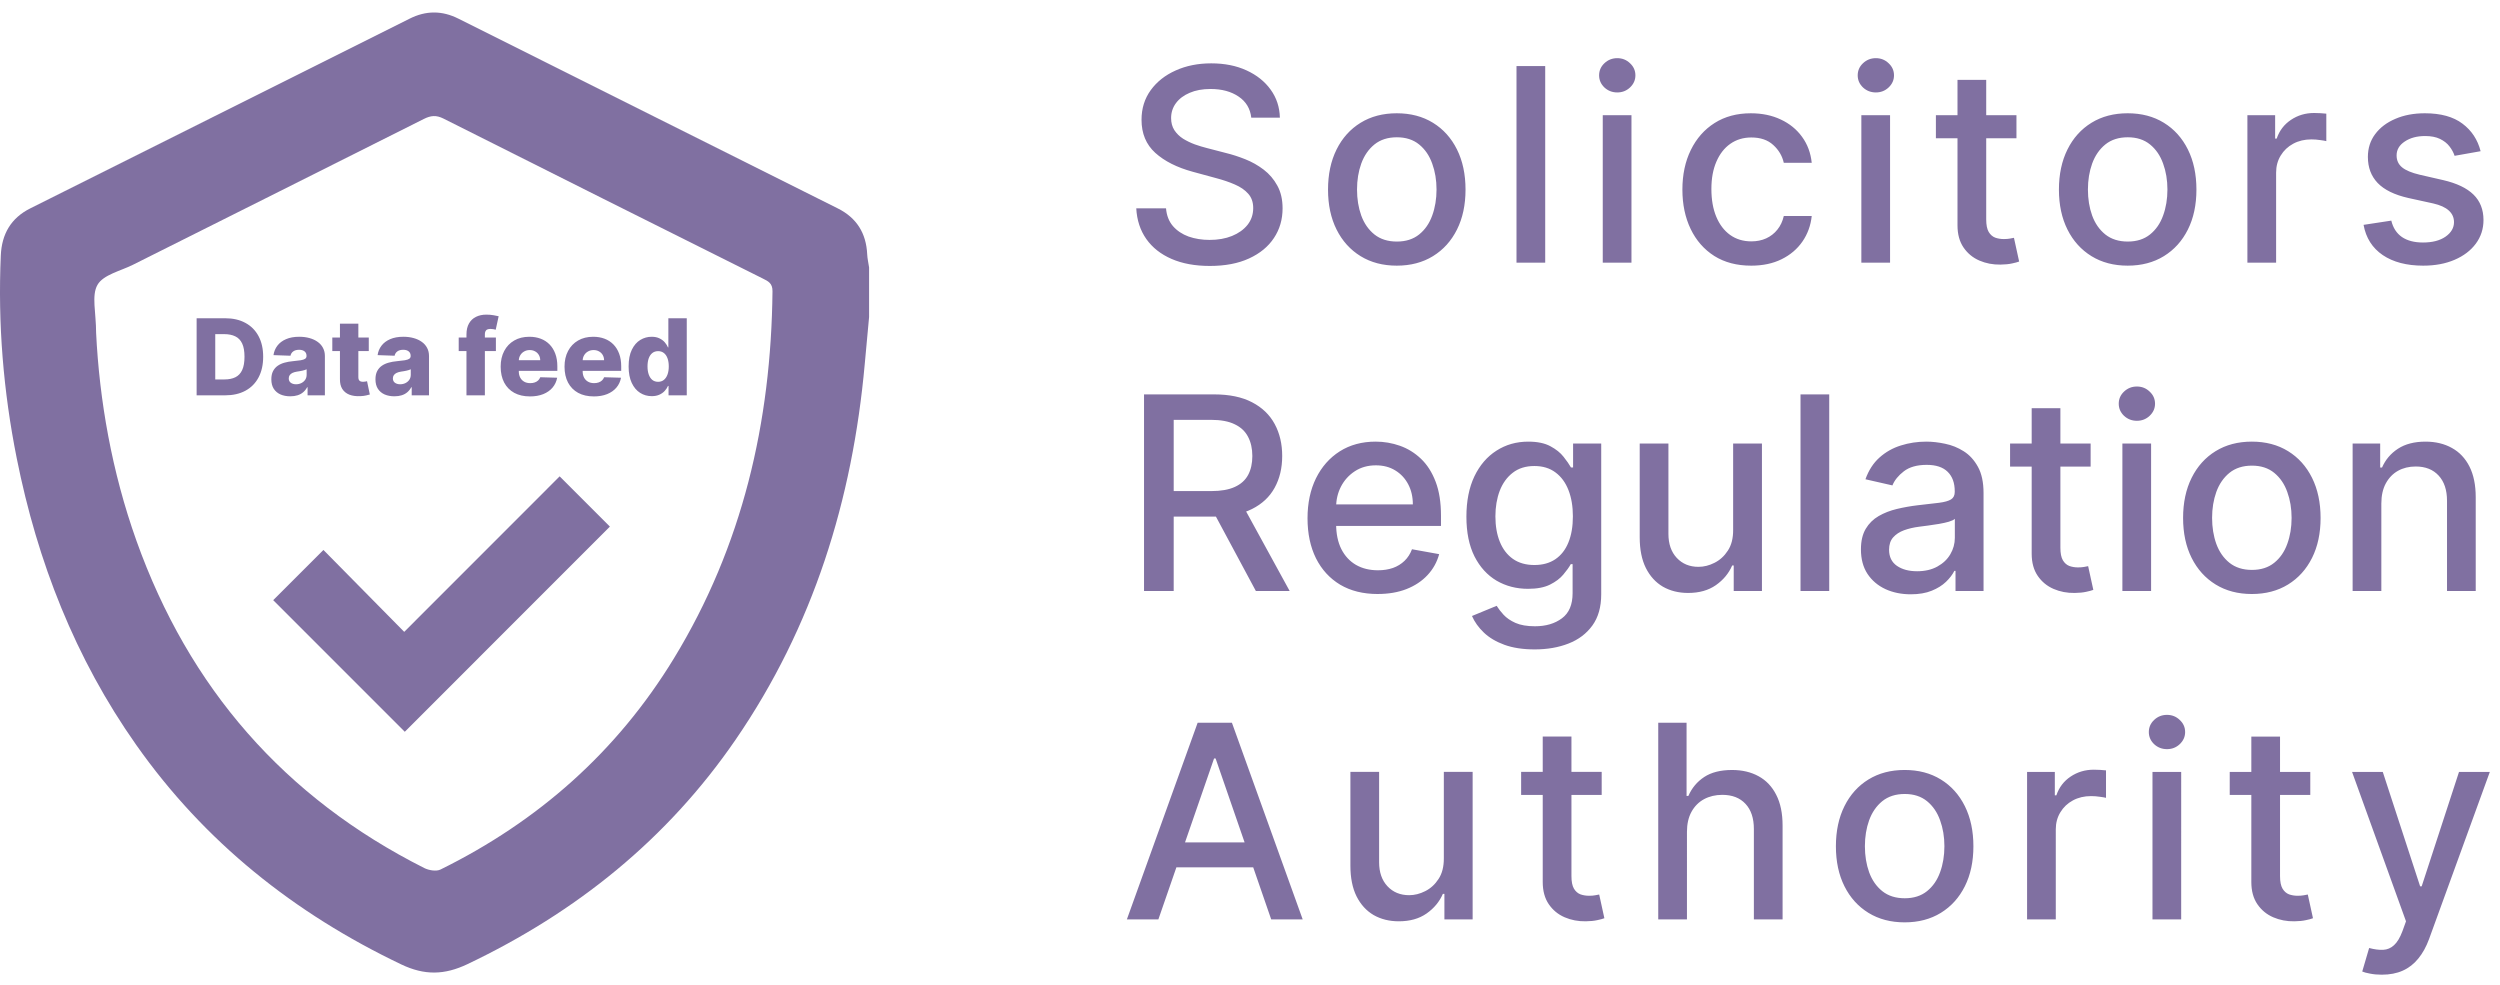 <svg xmlns="http://www.w3.org/2000/svg" fill="none" viewBox="0 0 1104 435">
  <g fill="#8070A1" clip-path="url(#a)">
    <path d="M383.789 140.01c-.639 6.911-1.292 13.821-1.915 20.733-5.408 60-22.746 115.967-57.063 165.946-30.198 43.979-70.35 76.2-118.385 99.081-10.163 4.841-18.977 5.01-29.221.121-47.207-22.533-86.832-54.038-117.057-96.945-26.962-38.275-43.635-80.89-52.764-126.612-5.903-29.566-8.371-59.418-7.026-89.56.418-9.361 4.433-16.463 13.001-20.746C69.223 64.104 125.084 36.174 180.934 8.221c7.187-3.597 14.258-3.608 21.457-.004C258.244 36.178 314.114 64.107 369.982 92.04c8.342 4.171 12.534 10.959 12.971 20.22.092 1.954.548 3.892.836 5.837v21.913Zm-341.341 7.031c1.448 29.597 6.898 61.197 17.799 91.728 23.208 65.002 65.361 113.428 127.088 144.545 2.038 1.028 5.319 1.592 7.182.673 43.143-21.277 77.914-52.002 103.034-93.161 30.371-49.762 42.994-104.391 43.586-162.234.036-3.551-1.935-4.42-4.362-5.632-47.002-23.483-94.003-46.967-140.932-70.595-3.218-1.62-5.616-1.368-8.683.175-42.784 21.526-85.634 42.923-128.451 64.385-5.467 2.741-13.074 4.379-15.65 8.854-2.722 4.728-.611 12.24-.611 21.262Z"/>
    <path d="M178.764 323.146h-.014l-58.1-58.109v-.014l22.174-22.153c.004-.004.01-.004.014 0l35.655 36.151c.004.004.01.004.014.001l68.624-68.658h.014l22.169 22.174v.014l-90.55 90.594ZM99.412 174.577H86.83v-34.039h12.565c3.468 0 6.455.682 8.959 2.045 2.515 1.351 4.454 3.302 5.817 5.85 1.363 2.537 2.044 5.573 2.044 9.108 0 3.546-.681 6.593-2.044 9.141-1.352 2.549-3.285 4.505-5.801 5.867-2.515 1.352-5.501 2.028-8.958 2.028Zm-4.355-7.014h4.039c1.906 0 3.518-.321 4.837-.964 1.329-.653 2.332-1.712 3.008-3.174.687-1.474 1.03-3.435 1.03-5.884 0-2.449-.343-4.399-1.03-5.85-.687-1.463-1.701-2.516-3.042-3.158-1.329-.654-2.969-.981-4.919-.981h-3.922v20.011Zm33.158 7.446c-1.629 0-3.074-.271-4.338-.814-1.252-.554-2.243-1.385-2.975-2.493-.72-1.119-1.08-2.521-1.08-4.205 0-1.419.249-2.615.748-3.59.498-.975 1.185-1.768 2.061-2.377.875-.609 1.883-1.069 3.025-1.38 1.141-.321 2.36-.537 3.656-.648 1.452-.133 2.621-.271 3.507-.415.887-.155 1.529-.371 1.928-.648.41-.289.615-.693.615-1.214v-.083c0-.853-.293-1.512-.881-1.978-.587-.465-1.379-.698-2.376-.698-1.075 0-1.94.233-2.593.698-.654.466-1.07 1.108-1.247 1.928l-7.496-.266c.222-1.551.793-2.936 1.712-4.155.931-1.23 2.205-2.194 3.823-2.892 1.629-.709 3.584-1.063 5.867-1.063 1.629 0 3.13.193 4.504.581 1.374.377 2.571.931 3.59 1.662 1.02.721 1.806 1.607 2.36 2.66.565 1.052.848 2.254.848 3.606v17.352h-7.645v-3.557h-.2c-.454.865-1.036 1.596-1.745 2.194-.698.599-1.524 1.047-2.477 1.347-.941.299-2.005.448-3.191.448Zm2.51-5.318c.875 0 1.662-.178 2.36-.532.709-.355 1.274-.842 1.695-1.463.421-.631.632-1.363.632-2.194v-2.426c-.233.122-.515.232-.848.332-.321.1-.676.194-1.063.283-.388.088-.787.166-1.197.232-.41.067-.803.128-1.18.183-.765.122-1.418.31-1.961.565-.532.255-.942.588-1.23.998-.277.398-.416.875-.416 1.429 0 .842.299 1.485.898 1.928.609.443 1.379.665 2.31.665Zm32.128-20.643v5.983h-16.106v-5.983h16.106Zm-12.732-6.116h8.128v23.617c0 .499.077.903.232 1.214.167.299.405.515.715.648.31.122.681.183 1.114.183.31 0 .637-.028.98-.083.355-.067.621-.122.798-.167l1.23 5.867c-.388.111-.936.25-1.645.416-.699.166-1.535.271-2.51.316-1.906.088-3.54-.133-4.903-.665-1.352-.543-2.388-1.385-3.108-2.526-.709-1.142-1.053-2.577-1.031-4.305v-24.515Zm24.075 32.077c-1.629 0-3.075-.271-4.338-.814-1.252-.554-2.244-1.385-2.975-2.493-.72-1.119-1.08-2.521-1.08-4.205 0-1.419.249-2.615.748-3.59.498-.975 1.185-1.768 2.061-2.377.875-.609 1.883-1.069 3.025-1.38 1.141-.321 2.36-.537 3.656-.648 1.452-.133 2.621-.271 3.507-.415.886-.155 1.529-.371 1.928-.648.41-.289.615-.693.615-1.214v-.083c0-.853-.294-1.512-.881-1.978-.587-.465-1.379-.698-2.377-.698-1.074 0-1.939.233-2.592.698-.654.466-1.07 1.108-1.247 1.928l-7.496-.266c.222-1.551.792-2.936 1.712-4.155.931-1.23 2.205-2.194 3.823-2.892 1.629-.709 3.584-1.063 5.867-1.063 1.629 0 3.13.193 4.504.581 1.374.377 2.571.931 3.59 1.662 1.019.721 1.806 1.607 2.36 2.66.565 1.052.848 2.254.848 3.606v17.352h-7.646v-3.557h-.199c-.454.865-1.036 1.596-1.745 2.194-.698.599-1.524 1.047-2.477 1.347-.942.299-2.005.448-3.191.448Zm2.51-5.318c.875 0 1.662-.178 2.36-.532.709-.355 1.274-.842 1.695-1.463.421-.631.632-1.363.632-2.194v-2.426c-.233.122-.515.232-.848.332-.321.1-.676.194-1.064.283-.387.088-.786.166-1.196.232-.41.067-.804.128-1.18.183-.765.122-1.419.31-1.962.565-.531.255-.941.588-1.229.998-.277.398-.416.875-.416 1.429 0 .842.299 1.485.898 1.928.609.443 1.379.665 2.31.665Zm42.283-20.643v5.983h-16.422v-5.983h16.422Zm-12.998 25.529v-26.825c0-1.973.371-3.607 1.114-4.904.742-1.307 1.773-2.282 3.091-2.925 1.319-.653 2.842-.98 4.571-.98 1.13 0 2.194.088 3.191.266 1.008.166 1.756.315 2.244.448l-1.297 5.95c-.299-.099-.664-.182-1.097-.249-.421-.066-.819-.1-1.196-.1-.953 0-1.607.211-1.961.632-.355.421-.532.997-.532 1.729v26.958h-8.128Zm28.018.482c-2.67 0-4.975-.526-6.914-1.579-1.928-1.064-3.413-2.576-4.454-4.537-1.031-1.973-1.546-4.316-1.546-7.031 0-2.637.521-4.942 1.563-6.914 1.041-1.983 2.509-3.523 4.404-4.62 1.895-1.108 4.127-1.662 6.698-1.662 1.817 0 3.479.282 4.986.847 1.507.565 2.809 1.402 3.906 2.51 1.097 1.108 1.95 2.476 2.56 4.105.609 1.618.914 3.474.914 5.568v2.028h-22.189v-4.72h14.626c-.011-.865-.216-1.635-.615-2.311-.398-.676-.947-1.202-1.645-1.579-.687-.387-1.479-.581-2.377-.581-.908 0-1.723.205-2.443.615-.72.398-1.291.947-1.712 1.645-.421.687-.643 1.468-.665 2.344v4.803c0 1.041.205 1.956.615 2.742.41.776.992 1.38 1.745 1.812.754.432 1.651.648 2.693.648.72 0 1.374-.1 1.961-.299.587-.2 1.092-.493 1.513-.881.421-.388.737-.864.947-1.429l7.463.216c-.311 1.673-.992 3.13-2.045 4.371-1.041 1.23-2.41 2.188-4.105 2.875-1.695.676-3.656 1.014-5.884 1.014Zm28.201 0c-2.67 0-4.975-.526-6.914-1.579-1.928-1.064-3.413-2.576-4.454-4.537-1.031-1.973-1.546-4.316-1.546-7.031 0-2.637.521-4.942 1.562-6.914 1.042-1.983 2.51-3.523 4.405-4.62 1.895-1.108 4.127-1.662 6.698-1.662 1.817 0 3.479.282 4.986.847 1.507.565 2.809 1.402 3.906 2.51 1.097 1.108 1.95 2.476 2.56 4.105.609 1.618.914 3.474.914 5.568v2.028h-22.189v-4.72h14.626c-.011-.865-.216-1.635-.615-2.311-.398-.676-.947-1.202-1.645-1.579-.687-.387-1.479-.581-2.377-.581-.908 0-1.723.205-2.443.615-.72.398-1.291.947-1.712 1.645-.421.687-.643 1.468-.665 2.344v4.803c0 1.041.205 1.956.615 2.742.41.776.992 1.38 1.745 1.812.754.432 1.651.648 2.693.648.72 0 1.374-.1 1.961-.299.587-.2 1.092-.493 1.513-.881.421-.388.736-.864.947-1.429l7.463.216c-.311 1.673-.992 3.13-2.045 4.371-1.041 1.23-2.41 2.188-4.105 2.875-1.695.676-3.657 1.014-5.884 1.014Zm25.592-.116c-1.884 0-3.596-.488-5.136-1.463-1.54-.975-2.77-2.437-3.69-4.388-.919-1.95-1.379-4.371-1.379-7.263 0-3.003.476-5.474 1.429-7.413.953-1.939 2.2-3.374 3.74-4.304 1.551-.931 3.219-1.396 5.003-1.396 1.34 0 2.487.232 3.44.698.953.454 1.74 1.041 2.36 1.761.621.721 1.092 1.469 1.413 2.244h.166v-12.881h8.128v34.039h-8.045v-4.138h-.249c-.344.786-.831 1.523-1.463 2.21-.631.687-1.424 1.241-2.376 1.662-.942.421-2.056.632-3.341.632Zm2.825-6.333c.986 0 1.829-.277 2.527-.831.698-.565 1.235-1.357 1.612-2.376.377-1.02.565-2.216.565-3.59 0-1.397-.188-2.599-.565-3.607-.366-1.008-.903-1.784-1.612-2.327-.698-.543-1.541-.814-2.527-.814-1.008 0-1.861.277-2.559.831-.698.554-1.23 1.335-1.596 2.343-.354 1.008-.532 2.2-.532 3.574 0 1.374.183 2.57.549 3.59.365 1.019.892 1.811 1.579 2.376.698.554 1.551.831 2.559.831Z"/>
  </g>
  <path fill="#8070A1" d="M552.564 51.975c-.452-4.014-2.318-7.123-5.597-9.328-3.279-2.233-7.406-3.35-12.381-3.35-3.562 0-6.643.565-9.243 1.696-2.601 1.102-4.622 2.629-6.064 4.579-1.413 1.922-2.12 4.113-2.12 6.572 0 2.063.481 3.844 1.442 5.343.989 1.498 2.276 2.756 3.858 3.774 1.612.989 3.336 1.823 5.173 2.502 1.838.65 3.604 1.187 5.301 1.611l8.48 2.205c2.77.678 5.611 1.597 8.522 2.756 2.912 1.159 5.611 2.685 8.099 4.579 2.487 1.894 4.494 4.24 6.021 7.039 1.554 2.798 2.332 6.148 2.332 10.049 0 4.918-1.272 9.286-3.816 13.102-2.516 3.816-6.177 6.827-10.982 9.031-4.777 2.205-10.558 3.308-17.342 3.308-6.502 0-12.127-1.032-16.876-3.096-4.749-2.063-8.466-4.989-11.151-8.777-2.685-3.816-4.169-8.338-4.452-13.568h13.144c.255 3.138 1.272 5.752 3.053 7.844 1.809 2.064 4.113 3.604 6.911 4.622 2.827.989 5.922 1.484 9.286 1.484 3.703 0 6.996-.579 9.88-1.738 2.911-1.188 5.201-2.827 6.869-4.919 1.667-2.12 2.501-4.593 2.501-7.42 0-2.572-.735-4.678-2.205-6.318-1.441-1.639-3.406-2.996-5.893-4.07-2.46-1.074-5.244-2.021-8.353-2.841L526.7 75.846c-6.954-1.894-12.466-4.678-16.537-8.353-4.042-3.675-6.063-8.537-6.063-14.586 0-5.003 1.357-9.371 4.07-13.102 2.714-3.731 6.389-6.629 11.025-8.692 4.635-2.092 9.865-3.138 15.688-3.138 5.88 0 11.067 1.032 15.561 3.095 4.523 2.063 8.085 4.904 10.685 8.523 2.601 3.59 3.958 7.717 4.071 12.381h-12.636Zm64.253 65.339c-6.106 0-11.434-1.399-15.985-4.197-4.551-2.799-8.084-6.714-10.6-11.745-2.516-5.032-3.774-10.912-3.774-17.639 0-6.756 1.258-12.664 3.774-17.724 2.516-5.06 6.049-8.989 10.6-11.787 4.551-2.799 9.879-4.198 15.985-4.198s11.434 1.399 15.985 4.198c4.551 2.798 8.085 6.728 10.601 11.787 2.515 5.06 3.773 10.968 3.773 17.724 0 6.728-1.258 12.607-3.773 17.639-2.516 5.031-6.05 8.946-10.601 11.745-4.551 2.798-9.879 4.197-15.985 4.197Zm.043-10.642c3.957 0 7.236-1.046 9.837-3.138 2.6-2.092 4.522-4.876 5.766-8.353 1.272-3.477 1.908-7.307 1.908-11.491 0-4.155-.636-7.971-1.908-11.448-1.244-3.505-3.166-6.318-5.766-8.438-2.601-2.12-5.88-3.18-9.837-3.18-3.986 0-7.293 1.06-9.922 3.18-2.601 2.12-4.537 4.933-5.809 8.438-1.244 3.477-1.866 7.293-1.866 11.448 0 4.184.622 8.014 1.866 11.491 1.272 3.477 3.208 6.261 5.809 8.353 2.629 2.092 5.936 3.138 9.922 3.138Zm65.504-77.509V116h-12.678V29.163h12.678ZM707.777 116V50.872h12.678V116h-12.678Zm6.403-75.177c-2.205 0-4.099-.735-5.682-2.205-1.555-1.498-2.332-3.279-2.332-5.343 0-2.092.777-3.873 2.332-5.343 1.583-1.498 3.477-2.247 5.682-2.247 2.205 0 4.085.749 5.639 2.247 1.583 1.47 2.375 3.251 2.375 5.343 0 2.063-.792 3.844-2.375 5.343-1.554 1.47-3.434 2.205-5.639 2.205Zm59.122 76.491c-6.303 0-11.73-1.427-16.281-4.282-4.523-2.883-8-6.855-10.431-11.915-2.431-5.06-3.647-10.854-3.647-17.384 0-6.614 1.244-12.452 3.732-17.512 2.487-5.088 5.992-9.06 10.515-11.915 4.523-2.855 9.851-4.282 15.985-4.282 4.947 0 9.357.919 13.229 2.756 3.873 1.809 6.996 4.353 9.371 7.632 2.403 3.279 3.83 7.109 4.282 11.491h-12.338c-.679-3.053-2.233-5.682-4.664-7.886-2.403-2.205-5.626-3.307-9.668-3.307-3.533 0-6.628.933-9.286 2.799-2.628 1.837-4.678 4.466-6.148 7.886-1.47 3.392-2.205 7.406-2.205 12.042 0 4.749.721 8.848 2.163 12.296 1.442 3.449 3.477 6.12 6.106 8.014 2.657 1.894 5.78 2.841 9.37 2.841 2.403 0 4.58-.438 6.53-1.314 1.979-.905 3.632-2.191 4.961-3.859 1.357-1.668 2.304-3.675 2.841-6.021h12.338c-.452 4.212-1.823 7.972-4.112 11.279-2.29 3.307-5.357 5.908-9.201 7.802-3.817 1.893-8.297 2.84-13.442 2.84ZM821.973 116V50.872h12.678V116h-12.678Zm6.403-75.177c-2.205 0-4.099-.735-5.682-2.205-1.555-1.498-2.332-3.279-2.332-5.343 0-2.092.777-3.873 2.332-5.343 1.583-1.498 3.477-2.247 5.682-2.247 2.205 0 4.084.749 5.639 2.247 1.583 1.47 2.375 3.251 2.375 5.343 0 2.063-.792 3.844-2.375 5.343-1.555 1.47-3.434 2.205-5.639 2.205Zm62.09 10.049v10.176h-35.574V50.872h35.574Zm-26.034-15.604h12.678v61.608c0 2.459.368 4.311 1.103 5.555.734 1.215 1.681 2.049 2.84 2.501 1.188.424 2.474.636 3.859.636 1.017 0 1.908-.07 2.671-.212.763-.141 1.357-.254 1.781-.339l2.29 10.473c-.735.283-1.781.566-3.138.848-1.357.311-3.053.481-5.088.509-3.336.057-6.445-.537-9.328-1.781-2.884-1.244-5.216-3.166-6.997-5.766-1.78-2.601-2.671-5.866-2.671-9.795V35.269Zm75.15 82.045c-6.105 0-11.434-1.399-15.985-4.197-4.551-2.799-8.084-6.714-10.6-11.745-2.516-5.032-3.774-10.912-3.774-17.639 0-6.756 1.258-12.664 3.774-17.724 2.516-5.06 6.049-8.989 10.6-11.787 4.551-2.799 9.88-4.198 15.985-4.198 6.106 0 11.434 1.399 15.985 4.198 4.551 2.798 8.085 6.728 10.601 11.787 2.515 5.06 3.773 10.968 3.773 17.724 0 6.728-1.258 12.607-3.773 17.639-2.516 5.031-6.05 8.946-10.601 11.745-4.551 2.798-9.879 4.197-15.985 4.197Zm.043-10.642c3.957 0 7.236-1.046 9.837-3.138 2.6-2.092 4.522-4.876 5.766-8.353 1.272-3.477 1.908-7.307 1.908-11.491 0-4.155-.636-7.971-1.908-11.448-1.244-3.505-3.166-6.318-5.766-8.438-2.601-2.12-5.88-3.18-9.837-3.18-3.986 0-7.293 1.06-9.922 3.18-2.601 2.12-4.537 4.933-5.809 8.438-1.244 3.477-1.866 7.293-1.866 11.448 0 4.184.622 8.014 1.866 11.491 1.272 3.477 3.208 6.261 5.809 8.353 2.629 2.092 5.936 3.138 9.922 3.138ZM992.451 116V50.872h12.249V61.218h.68c1.19-3.505 3.28-6.261 6.28-8.268 3.02-2.035 6.44-3.053 10.26-3.053.79 0 1.72.028 2.8.085 1.1.057 1.96.127 2.58.212v12.127c-.5-.141-1.41-.297-2.71-.466-1.3-.198-2.6-.297-3.9-.297-3 0-5.67.636-8.01 1.908-2.32 1.244-4.16 2.982-5.52 5.215-1.35 2.205-2.03 4.721-2.03 7.547V116h-12.679Zm102.989-49.227-11.49 2.035c-.48-1.47-1.25-2.869-2.29-4.198-1.02-1.329-2.41-2.417-4.16-3.265-1.75-.848-3.94-1.272-6.57-1.272-3.59 0-6.59.806-8.99 2.417-2.4 1.583-3.6 3.632-3.6 6.148 0 2.177.8 3.929 2.41 5.258 1.61 1.329 4.21 2.417 7.8 3.265l10.35 2.374c5.99 1.385 10.46 3.519 13.4 6.403 2.94 2.883 4.41 6.629 4.41 11.236 0 3.901-1.13 7.378-3.39 10.431-2.24 3.024-5.36 5.399-9.37 7.123-3.99 1.724-8.61 2.586-13.87 2.586-7.29 0-13.24-1.554-17.85-4.664-4.61-3.137-7.43-7.589-8.48-13.356l12.25-1.866c.77 3.195 2.34 5.611 4.71 7.251 2.38 1.611 5.47 2.417 9.29 2.417 4.15 0 7.47-.862 9.96-2.587 2.49-1.752 3.73-3.886 3.73-6.402 0-2.035-.76-3.745-2.29-5.13-1.5-1.385-3.8-2.431-6.91-3.138l-11.02-2.417c-6.08-1.385-10.58-3.59-13.49-6.615-2.88-3.025-4.32-6.855-4.32-11.491 0-3.844 1.07-7.208 3.22-10.091 2.15-2.883 5.12-5.13 8.91-6.742 3.78-1.639 8.12-2.459 13.01-2.459 7.04 0 12.58 1.526 16.62 4.579 4.05 3.025 6.72 7.081 8.02 12.169ZM505.202 261v-86.837h30.953c6.728 0 12.31 1.159 16.748 3.477 4.467 2.318 7.802 5.526 10.007 9.625 2.205 4.07 3.307 8.777 3.307 14.119 0 5.315-1.116 9.993-3.349 14.035-2.205 4.014-5.541 7.138-10.007 9.371-4.438 2.233-10.021 3.349-16.748 3.349h-23.448v-11.278h22.26c4.24 0 7.689-.608 10.346-1.824 2.686-1.215 4.65-2.982 5.894-5.3 1.244-2.318 1.866-5.102 1.866-8.353 0-3.279-.636-6.12-1.908-8.522-1.244-2.403-3.209-4.24-5.894-5.512-2.657-1.301-6.148-1.951-10.473-1.951h-16.452V261h-13.102Zm42.868-39.178L569.525 261h-14.926l-21.03-39.178h14.501Zm60.326 40.492c-6.417 0-11.943-1.371-16.579-4.112-4.608-2.771-8.169-6.657-10.685-11.661-2.488-5.031-3.732-10.925-3.732-17.681 0-6.671 1.244-12.551 3.732-17.639 2.516-5.088 6.021-9.059 10.515-11.914 4.523-2.855 9.809-4.283 15.858-4.283 3.675 0 7.237.608 10.685 1.823 3.449 1.216 6.544 3.124 9.286 5.725 2.742 2.6 4.904 5.978 6.487 10.133 1.583 4.127 2.375 9.145 2.375 15.053v4.494h-51.772v-9.498h39.348c0-3.335-.678-6.289-2.035-8.861-1.357-2.601-3.265-4.65-5.724-6.149-2.431-1.498-5.286-2.247-8.565-2.247-3.562 0-6.671.876-9.328 2.629-2.629 1.724-4.664 3.986-6.106 6.784-1.413 2.77-2.12 5.781-2.12 9.032v7.42c0 4.353.763 8.056 2.29 11.109 1.554 3.053 3.717 5.385 6.487 6.996 2.77 1.583 6.007 2.374 9.71 2.374 2.402 0 4.593-.339 6.572-1.017 1.979-.707 3.689-1.753 5.13-3.138 1.442-1.385 2.544-3.095 3.308-5.13l11.999 2.162c-.961 3.533-2.685 6.629-5.173 9.286-2.459 2.629-5.554 4.678-9.286 6.148-3.703 1.442-7.929 2.162-12.677 2.162Zm69.314 24.466c-5.172 0-9.625-.679-13.356-2.035-3.703-1.357-6.727-3.152-9.074-5.385-2.346-2.234-4.098-4.679-5.257-7.336l10.897-4.494c.763 1.244 1.781 2.558 3.053 3.943 1.3 1.413 3.052 2.615 5.257 3.604 2.233.989 5.102 1.484 8.608 1.484 4.805 0 8.777-1.173 11.914-3.519 3.138-2.318 4.707-6.021 4.707-11.109v-12.805h-.806c-.763 1.385-1.865 2.925-3.307 4.621-1.413 1.696-3.364 3.166-5.851 4.41-2.488 1.244-5.725 1.866-9.71 1.866-5.145 0-9.781-1.202-13.908-3.604-4.098-2.431-7.349-6.007-9.752-10.728-2.374-4.749-3.562-10.586-3.562-17.511 0-6.926 1.173-12.862 3.52-17.809 2.374-4.946 5.625-8.734 9.752-11.363 4.127-2.657 8.805-3.986 14.035-3.986 4.042 0 7.307.679 9.794 2.035 2.488 1.329 4.424 2.884 5.809 4.665 1.413 1.78 2.502 3.349 3.265 4.706h.933v-10.558h12.423v66.57c0 5.597-1.3 10.19-3.901 13.78-2.6 3.59-6.119 6.247-10.557 7.971-4.41 1.725-9.385 2.587-14.926 2.587Zm-.127-37.271c3.647 0 6.728-.848 9.244-2.544 2.544-1.724 4.466-4.183 5.766-7.377 1.329-3.223 1.993-7.081 1.993-11.576 0-4.381-.65-8.24-1.95-11.575-1.301-3.336-3.209-5.936-5.725-7.802-2.515-1.894-5.625-2.841-9.328-2.841-3.816 0-6.996.989-9.54 2.968-2.544 1.951-4.466 4.608-5.767 7.971-1.272 3.364-1.908 7.124-1.908 11.279 0 4.268.651 8.014 1.951 11.236 1.3 3.223 3.222 5.739 5.766 7.548 2.573 1.809 5.739 2.713 9.498 2.713Zm87.77-15.518v-38.119h12.72V261h-12.465v-11.279h-.679c-1.498 3.477-3.901 6.375-7.208 8.693-3.279 2.289-7.364 3.434-12.254 3.434-4.183 0-7.886-.919-11.109-2.756-3.194-1.866-5.71-4.622-7.547-8.268-1.809-3.647-2.714-8.155-2.714-13.526v-41.426h12.678v39.899c0 4.438 1.23 7.972 3.689 10.601 2.459 2.629 5.653 3.943 9.582 3.943 2.375 0 4.735-.594 7.081-1.781 2.375-1.187 4.339-2.982 5.894-5.385 1.583-2.403 2.36-5.455 2.332-9.158Zm42.433-59.828V261h-12.678v-86.837h12.678Zm36.009 88.279c-4.127 0-7.858-.764-11.194-2.29-3.336-1.555-5.979-3.802-7.929-6.742-1.922-2.94-2.883-6.544-2.883-10.812 0-3.675.706-6.699 2.12-9.074 1.413-2.374 3.321-4.254 5.724-5.639 2.403-1.385 5.088-2.431 8.056-3.138 2.968-.706 5.993-1.244 9.074-1.611 3.901-.452 7.067-.82 9.498-1.102 2.431-.311 4.197-.806 5.3-1.484 1.102-.679 1.653-1.781 1.653-3.308v-.297c0-3.703-1.045-6.572-3.137-8.607-2.064-2.035-5.145-3.053-9.244-3.053-4.268 0-7.632.947-10.091 2.841-2.431 1.866-4.113 3.943-5.046 6.233l-11.914-2.714c1.413-3.957 3.476-7.151 6.19-9.582 2.742-2.46 5.894-4.24 9.456-5.343 3.561-1.13 7.307-1.696 11.236-1.696 2.6 0 5.356.311 8.268.933 2.94.594 5.682 1.696 8.226 3.307 2.572 1.611 4.678 3.915 6.317 6.912 1.64 2.968 2.46 6.826 2.46 11.575V261h-12.381v-8.904h-.509c-.82 1.639-2.05 3.251-3.689 4.834-1.64 1.582-3.745 2.897-6.318 3.943-2.572 1.046-5.653 1.569-9.243 1.569Zm2.756-10.177c3.505 0 6.501-.692 8.989-2.077 2.516-1.385 4.424-3.194 5.724-5.428 1.329-2.261 1.993-4.678 1.993-7.25v-8.395c-.452.452-1.329.876-2.629 1.272-1.272.367-2.728.692-4.367.975-1.64.254-3.237.494-4.792.721-1.554.197-2.855.367-3.9.508-2.46.311-4.707.834-6.742 1.569-2.007.735-3.618 1.795-4.834 3.18-1.187 1.357-1.781 3.166-1.781 5.428 0 3.137 1.159 5.512 3.477 7.123 2.318 1.583 5.272 2.374 8.862 2.374Zm76.671-56.393v10.176h-35.574v-10.176h35.574Zm-26.034-15.603h12.678v61.608c0 2.459.368 4.311 1.102 5.555.735 1.215 1.682 2.049 2.841 2.501 1.188.424 2.474.636 3.859.636 1.017 0 1.908-.07 2.671-.212.763-.141 1.357-.254 1.781-.339l2.29 10.473c-.735.283-1.781.566-3.138.848-1.357.311-3.053.481-5.088.509-3.336.057-6.445-.537-9.328-1.781-2.884-1.244-5.216-3.166-6.997-5.766-1.78-2.601-2.671-5.866-2.671-9.795v-64.237ZM937.246 261v-65.128h12.678V261h-12.678Zm6.403-75.177c-2.205 0-4.099-.735-5.682-2.205-1.554-1.498-2.332-3.279-2.332-5.342 0-2.092.778-3.873 2.332-5.343 1.583-1.498 3.477-2.247 5.682-2.247 2.205 0 4.085.749 5.639 2.247 1.583 1.47 2.375 3.251 2.375 5.343 0 2.063-.792 3.844-2.375 5.342-1.554 1.47-3.434 2.205-5.639 2.205Zm50.764 76.491c-6.105 0-11.434-1.399-15.985-4.197-4.551-2.799-8.084-6.714-10.6-11.745-2.516-5.032-3.774-10.911-3.774-17.639 0-6.756 1.258-12.664 3.774-17.724 2.516-5.06 6.049-8.989 10.6-11.787 4.551-2.799 9.88-4.198 15.985-4.198 6.107 0 11.437 1.399 15.987 4.198 4.55 2.798 8.08 6.727 10.6 11.787 2.51 5.06 3.77 10.968 3.77 17.724 0 6.728-1.26 12.607-3.77 17.639-2.52 5.031-6.05 8.946-10.6 11.745-4.55 2.798-9.88 4.197-15.987 4.197Zm.043-10.642c3.957 0 7.234-1.046 9.834-3.138 2.6-2.092 4.53-4.876 5.77-8.353 1.27-3.477 1.91-7.307 1.91-11.49 0-4.156-.64-7.972-1.91-11.449-1.24-3.505-3.17-6.317-5.77-8.438-2.6-2.12-5.877-3.18-9.834-3.18-3.986 0-7.293 1.06-9.922 3.18-2.601 2.121-4.537 4.933-5.809 8.438-1.244 3.477-1.865 7.293-1.865 11.449 0 4.183.621 8.013 1.865 11.49 1.272 3.477 3.208 6.261 5.809 8.353 2.629 2.092 5.936 3.138 9.922 3.138Zm57.144-29.342V261h-12.68v-65.128h12.17v10.6h.81c1.5-3.448 3.84-6.218 7.04-8.31 3.22-2.092 7.28-3.138 12.17-3.138 4.43 0 8.32.933 11.66 2.799 3.33 1.837 5.92 4.579 7.76 8.225 1.83 3.647 2.75 8.156 2.75 13.526V261h-12.68v-39.899c0-4.721-1.23-8.41-3.68-11.067-2.46-2.685-5.84-4.028-10.14-4.028-2.94 0-5.55.636-7.84 1.908-2.26 1.272-4.06 3.138-5.39 5.597-1.3 2.431-1.95 5.371-1.95 8.819ZM511.538 406H497.63l31.25-86.837h15.137L575.266 406h-13.907l-24.55-71.064h-.679L511.538 406Zm2.332-34.006h45.114v11.025H513.87v-11.025Zm123.727 6.997v-38.119h12.72V406h-12.466v-11.279h-.678c-1.498 3.477-3.901 6.375-7.208 8.693-3.279 2.289-7.364 3.434-12.254 3.434-4.184 0-7.887-.919-11.109-2.756-3.194-1.866-5.71-4.622-7.548-8.268-1.809-3.647-2.713-8.155-2.713-13.526v-41.426h12.678v39.899c0 4.438 1.229 7.972 3.689 10.601 2.459 2.629 5.653 3.943 9.582 3.943 2.375 0 4.735-.594 7.081-1.781 2.375-1.187 4.339-2.982 5.894-5.385 1.583-2.403 2.36-5.455 2.332-9.158Zm69.708-38.119v10.176h-35.574v-10.176h35.574Zm-26.034-15.603h12.678v61.608c0 2.459.367 4.311 1.102 5.555.735 1.215 1.682 2.049 2.841 2.501 1.187.424 2.474.636 3.859.636 1.017 0 1.908-.07 2.671-.212.763-.141 1.357-.254 1.781-.339l2.289 10.473c-.734.283-1.78.566-3.137.848-1.357.311-3.053.481-5.088.509-3.336.057-6.445-.537-9.329-1.781-2.883-1.244-5.215-3.166-6.996-5.766-1.781-2.601-2.671-5.866-2.671-9.795v-64.237Zm63.688 42.061V406h-12.678v-86.837h12.508v32.309h.806c1.526-3.505 3.858-6.289 6.996-8.353 3.137-2.063 7.236-3.095 12.296-3.095 4.466 0 8.367.919 11.703 2.756 3.363 1.838 5.964 4.58 7.801 8.226 1.866 3.618 2.799 8.141 2.799 13.568V406h-12.678v-39.899c0-4.777-1.23-8.48-3.689-11.109-2.459-2.657-5.88-3.986-10.261-3.986-2.996 0-5.682.636-8.056 1.908-2.346 1.272-4.198 3.138-5.555 5.597-1.328 2.431-1.992 5.371-1.992 8.819Zm96.134 39.984c-6.105 0-11.434-1.399-15.985-4.197-4.551-2.799-8.084-6.714-10.6-11.745-2.516-5.032-3.774-10.911-3.774-17.639 0-6.756 1.258-12.664 3.774-17.724 2.516-5.06 6.049-8.989 10.6-11.787 4.551-2.799 9.88-4.198 15.985-4.198 6.106 0 11.434 1.399 15.985 4.198 4.551 2.798 8.085 6.727 10.601 11.787 2.515 5.06 3.773 10.968 3.773 17.724 0 6.728-1.258 12.607-3.773 17.639-2.516 5.031-6.05 8.946-10.601 11.745-4.551 2.798-9.879 4.197-15.985 4.197Zm.043-10.642c3.957 0 7.236-1.046 9.837-3.138 2.6-2.092 4.522-4.876 5.766-8.353 1.272-3.477 1.908-7.307 1.908-11.49 0-4.156-.636-7.972-1.908-11.449-1.244-3.505-3.166-6.317-5.766-8.438-2.601-2.12-5.88-3.18-9.837-3.18-3.986 0-7.293 1.06-9.922 3.18-2.601 2.121-4.537 4.933-5.809 8.438-1.244 3.477-1.866 7.293-1.866 11.449 0 4.183.622 8.013 1.866 11.49 1.272 3.477 3.208 6.261 5.809 8.353 2.629 2.092 5.936 3.138 9.922 3.138Zm54.02 9.328v-65.128h12.254v10.346h.678c1.187-3.505 3.279-6.261 6.275-8.268 3.025-2.035 6.445-3.053 10.261-3.053.792 0 1.725.028 2.799.085 1.102.056 1.964.127 2.586.212v12.126c-.509-.141-1.413-.296-2.713-.466-1.301-.198-2.601-.297-3.901-.297-2.997 0-5.668.636-8.014 1.908-2.318 1.244-4.155 2.982-5.512 5.216-1.357 2.204-2.035 4.72-2.035 7.547V406h-12.678Zm55.377 0v-65.128h12.677V406h-12.677Zm6.402-75.177c-2.205 0-4.099-.735-5.682-2.205-1.554-1.498-2.332-3.279-2.332-5.342 0-2.092.778-3.873 2.332-5.343 1.583-1.498 3.477-2.247 5.682-2.247 2.205 0 4.085.749 5.639 2.247 1.583 1.47 2.375 3.251 2.375 5.343 0 2.063-.792 3.844-2.375 5.342-1.554 1.47-3.434 2.205-5.639 2.205Zm63.285 10.049v10.176h-35.575v-10.176h35.575Zm-26.034-15.603h12.674v61.608c0 2.459.37 4.311 1.11 5.555.73 1.215 1.68 2.049 2.84 2.501 1.18.424 2.47.636 3.86.636 1.01 0 1.9-.07 2.67-.212.76-.141 1.35-.254 1.78-.339l2.29 10.473c-.74.283-1.78.566-3.14.848-1.36.311-3.05.481-5.09.509-3.33.057-6.44-.537-9.33-1.781-2.88-1.244-5.212-3.166-6.993-5.766-1.781-2.601-2.671-5.866-2.671-9.795v-64.237Zm57.624 105.154c-1.89 0-3.62-.156-5.17-.466-1.56-.283-2.72-.594-3.48-.933l3.05-10.389c2.32.622 4.38.891 6.19.806 1.81-.085 3.41-.763 4.79-2.035 1.42-1.272 2.66-3.35 3.74-6.233l1.56-4.325-23.82-65.976h13.56l16.5 50.542h.68l16.49-50.542h13.61l-26.84 73.82c-1.24 3.392-2.83 6.261-4.75 8.608-1.92 2.374-4.21 4.155-6.87 5.342-2.65 1.187-5.74 1.781-9.24 1.781Z"/>
  <defs>
    <clipPath id="a">
      <path fill="#fff" d="M0 0h383.789v423.961H0z" transform="translate(0 5.52)"/>
    </clipPath>
  </defs>
</svg>